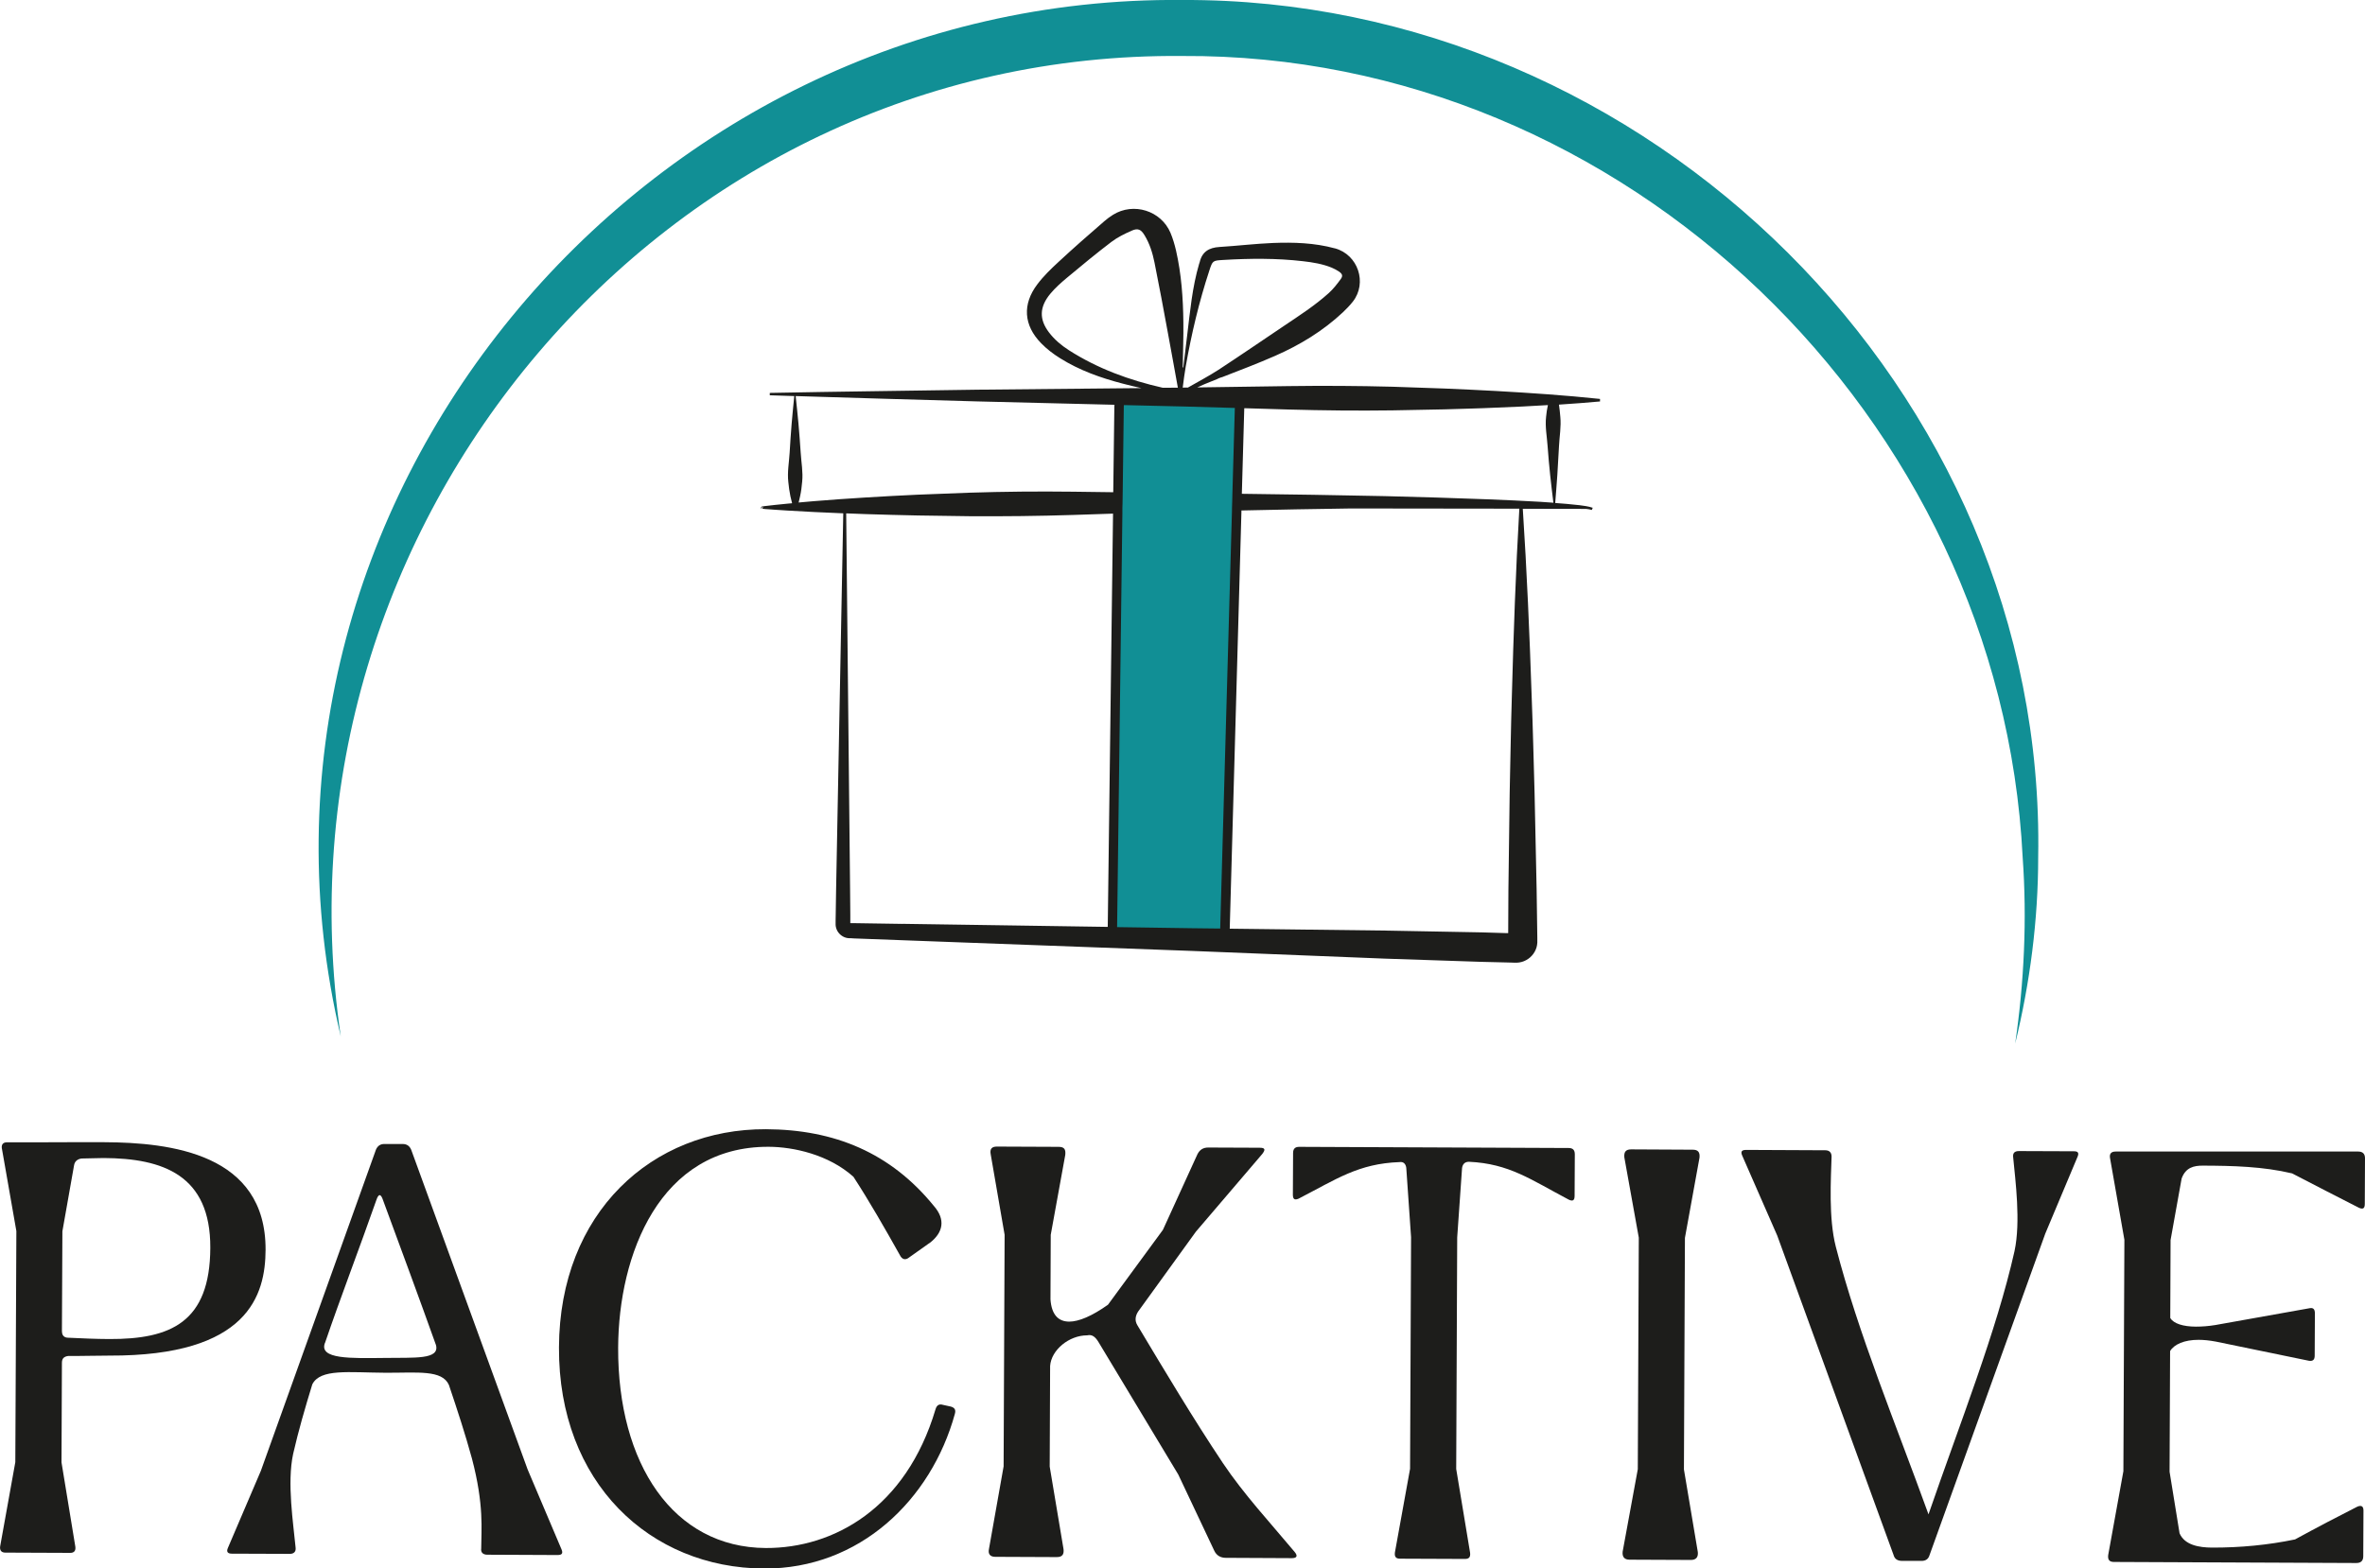 <svg viewBox="0 0 448.02 297.21" xmlns="http://www.w3.org/2000/svg" data-name="Ebene 1" id="Ebene_1">
  <defs>
    <style>
      .cls-1 {
        fill: #118f95;
      }

      .cls-1, .cls-2 {
        stroke-width: 0px;
      }

      .cls-2 {
        fill: #1d1d1b;
      }
    </style>
  </defs>
  <polygon points="211.56 75.7 211.11 178.39 231.94 178.47 234.95 75.8 211.56 75.7" class="cls-1"></polygon>
  <g>
    <path d="m11.74,252.31c0,.75.43,1.18,1.18,1.18,2.59.12,5.18.24,7.76.25,11.64.05,19.1-3.15,19.16-17.28.06-13.8-8.98-16.97-20.2-17.02-1.51,0-2.91.09-4.2.09-.76.11-1.29.53-1.41,1.29l-2.21,12.5-.09,18.98ZM.35,217.64c-.11-.76.22-1.18.98-1.18,6.15.03,12.18-.05,18.33-.02,12.73.05,30.72,2.18,30.65,20.4-.04,8.52-3.21,20.15-29.63,20.04-2.59,0-5.18.09-7.76.07-.76.11-1.19.43-1.19,1.29l-.08,18.87,2.62,15.97c.11.76-.22,1.19-.98,1.18l-12.29-.05c-.75,0-1.08-.44-.97-1.19l2.87-15.95.2-43.78-2.74-15.64Z" class="cls-2"></path>
    <path d="m61.56,254.46c-1.2,3.13,4.84,2.93,11.42,2.86,5.5-.09,10.35.36,9.61-2.44-3.2-8.96-6.72-18.47-10.02-27.43-.43-1.3-.86-1.3-1.29,0-3.17,9.04-6.77,18.41-9.71,27.02m-12.18,24.32l21.83-60.94c.33-.75.87-1.08,1.62-1.07h3.45c.76.01,1.29.34,1.61,1.1l22.06,60.59,6.41,15.12c.32.76.1,1.08-.76,1.08l-13.27-.06c-.86,0-1.29-.44-1.18-1.19.01-3.56.57-8.2-1.76-17.05-1.27-4.64-2.76-9.18-4.36-13.93-1.29-2.91-5.92-2.29-11.96-2.31-7.01-.04-12.4-.82-13.92,2.2-1.42,4.63-2.63,8.83-3.62,13.14-1.21,5.5.05,13.37.46,17.8.1.75-.33,1.18-1.08,1.18l-11-.04c-.76,0-1.08-.33-.75-1.08l6.21-14.53Z" class="cls-2"></path>
    <path d="m176.06,235.56l-3.78,2.68c-.76.64-1.41.43-1.83-.44-2.78-4.97-5.89-10.38-8.78-14.81-4.73-4.23-11.4-5.66-16.04-5.68-20.71-.09-28.45,20.48-28.53,38.05-.09,22,10.41,37.9,27.98,37.98,12.83.05,26.56-7.54,32.14-26.28.22-.75.65-1.08,1.4-.85l1.51.33c.76.22.97.65.75,1.41-4.49,16.26-18.03,29.36-36.14,29.28-21.57-.09-38.97-16.24-38.85-41.91.11-25.55,17.64-41.44,39.21-41.34,12.94.06,23.6,4.42,31.85,14.59,2.15,2.49,1.81,4.97-.89,7.01" class="cls-2"></path>
    <path d="m199.05,234.04l-.05,12.18c.2,2.91,1.49,4.21,3.54,4.22,1.83,0,4.32-1.05,7.35-3.2l10.41-14.19,6.53-14.31c.43-.86,1.08-1.29,2.06-1.29l9.7.04c1.08,0,1.18.33.53,1.18l-12.57,14.72-10.96,15.16c-.54.86-.65,1.72-.12,2.59,5.24,8.75,10.6,17.73,16.16,26.06,3.97,5.94,9.01,11.36,13.62,16.88.64.76.43,1.18-.54,1.18l-12.51-.06c-.97,0-1.73-.44-2.15-1.3l-6.84-14.48-15.1-25.08c-.64-1.08-1.29-1.51-2.15-1.3-3.45-.01-6.81,2.77-7.03,5.79l-.08,19.08,2.62,15.65c.11.97-.22,1.51-1.3,1.5l-11.64-.05c-.98,0-1.4-.55-1.18-1.52l2.77-15.62.19-43.88-2.63-15.22c-.22-1.08.22-1.51,1.19-1.5l11.64.05c1.08,0,1.4.43,1.29,1.52l-2.76,15.19Z" class="cls-2"></path>
    <path d="m267.12,278.33l.19-43.88-.91-13.16c-.11-.76-.53-1.19-1.29-1.08-7.76.29-11.87,3.19-19.11,6.93-.76.32-1.08.1-1.08-.77l.04-7.87c0-.87.43-1.19,1.19-1.18l51,.22c.76,0,1.18.33,1.18,1.19l-.04,7.87c0,.86-.33,1.08-1.08.74-7.21-3.8-11.29-6.84-18.94-7.19-.76,0-1.19.43-1.3,1.18l-.92,13.15-.19,43.88,2.63,15.87c.1.86-.22,1.18-.98,1.18l-12.29-.05c-.76,0-1.08-.33-.97-1.19l2.87-15.84Z" class="cls-2"></path>
    <path d="m310.26,278.41l.19-43.88-2.74-15.22c-.1-1.08.33-1.51,1.3-1.51l11.65.06c.97,0,1.4.43,1.29,1.51l-2.76,15.2-.19,43.88,2.63,15.65c.1.97-.33,1.5-1.3,1.5l-11.65-.05c-.97,0-1.39-.55-1.29-1.52l2.87-15.62Z" class="cls-2"></path>
    <path d="m336.66,234.1l-6.62-15.12c-.33-.76-.11-1.08.76-1.08l14.99.07c.76,0,1.18.43,1.18,1.19-.12,4.2-.59,11.64.79,17.04,4.25,16.52,11.4,33.69,17.57,50.76,6.01-17.44,12.88-34.67,16.29-49.86,1.21-5.6.17-13.37-.25-17.8-.1-.75.22-1.18,1.08-1.18l10.46.04c.76,0,.97.33.64,1.08l-6.1,14.53-21.93,60.94c-.22.75-.77,1.08-1.52,1.07h-3.67c-.86-.01-1.4-.34-1.61-1.1l-22.06-60.59Z" class="cls-2"></path>
    <path d="m402.25,278.81l.19-43.88-2.73-15.54c-.11-.76.22-1.18,1.08-1.18h45.94c.86,0,1.29.43,1.29,1.29l-.04,8.62c0,.87-.33,1.08-1.08.76-4.09-2.07-8.28-4.25-12.69-6.53-5.5-1.31-11.21-1.45-16.93-1.47-1.62,0-3.24.31-4,2.46l-2.09,11.64-.06,14.77c.64,1.08,2.47,1.63,4.85,1.64,1.18,0,2.37-.09,3.67-.3l17.7-3.16c.87-.21,1.18.12,1.18.98l-.04,7.98c0,.76-.33,1.08-1.08.97l-17.67-3.64c-1.19-.22-2.27-.33-3.24-.33-2.69-.01-4.64.85-5.4,2.13l-.1,22.86,1.89,11.66c.96,2.27,3.76,2.71,6.13,2.72,5.29.02,10.68-.49,15.75-1.55,4.11-2.25,8-4.28,11.78-6.2.76-.33,1.19-.11,1.18.76l-.04,8.62c0,.86-.44,1.29-1.3,1.29l-45.94-.2c-.87,0-1.18-.44-1.08-1.3l2.87-15.84Z" class="cls-2"></path>
    <path d="m286.4,131.98c-.19,6.1-.27,12.2-.41,18.3l-.24,18.31-.04,8.23h-.38s-4.57-.14-4.57-.14l-18.3-.34-29.5-.36,2.22-79.25c6.9-.15,13.82-.29,20.73-.38l31.91.04c-.69,11.87-1.1,23.73-1.42,35.59m-115.47,43.09l-9.15-.14h-.58s-.12-.01-.12-.01v-1.62s-.04-4.58-.04-4.58l-.74-71.44c1.23.05,2.46.09,3.7.14,3.29.13,6.56.17,9.84.26l9.83.14c6.56.04,13.11-.03,19.67-.24,2.51-.09,5.01-.17,7.51-.25l-1,78.31-20.62-.31-18.3-.27Zm-9.84,0h0s0-.03,0-.03c0,0,0,0,0,.01h0Zm41.38-108.72c-1.42-.91-2.72-2-3.76-3.37-1.87-2.47-1.83-4.81.28-7.34.92-1.1,2.01-2.07,3.11-2.99,2.78-2.32,5.57-4.63,8.45-6.82,1.16-.88,2.52-1.54,3.86-2.13,1.16-.51,1.75-.22,2.41.88.97,1.59,1.52,3.36,1.88,5.15.89,4.39,1.7,8.79,2.51,13.19.66,3.52,1.28,7.03,1.92,10.54l-2.85.02c-6.31-1.43-12.32-3.61-17.83-7.14m22.17,3.11c1.08-6.17,2.52-12.25,4.48-18.21.61-1.85.63-1.86,2.59-1.98,5.06-.3,10.13-.35,15.18.24,1.83.21,3.68.51,5.41,1.22.49.2.96.46,1.39.75.62.43.75.81.33,1.39-.69.95-1.42,1.89-2.28,2.67-2.63,2.37-5.6,4.28-8.53,6.25-4.12,2.77-8.22,5.58-12.37,8.3-1.88,1.21-3.85,2.25-5.79,3.36h-.58s-.4.01-.4.01c.19-1.44.34-2.72.57-4m57.39,25.17c-6.56-.25-13.12-.45-19.68-.61-9.02-.19-18.06-.33-27.08-.44l.46-16.22,8.39.25c6.56.18,13.11.25,19.67.16l9.83-.19c3.28-.11,6.56-.17,9.84-.33,3.27-.12,6.53-.27,9.79-.48h0c-.17.74-.27,1.46-.34,2.19-.22,1.86.15,3.71.28,5.56.13,1.84.3,3.69.49,5.53.2,1.74.38,3.48.61,5.22-.81-.06-1.62-.12-2.43-.17-3.28-.19-6.56-.34-9.84-.47m-70.9-17.72l-.21,16.37-7.61-.1c-6.56-.08-13.12-.02-19.67.19l-9.84.38c-3.28.17-6.55.31-9.83.53-3.28.19-6.56.44-9.83.7l-2.82.25c.11-.4.2-.79.28-1.2.2-.91.31-1.83.39-2.74.19-1.83-.17-3.66-.28-5.5-.12-1.83-.26-3.66-.42-5.49-.18-1.75-.33-3.5-.53-5.24,11.45.38,22.91.67,34.37,1.01l26.02.64c-.01.07-.01.14-.01.2m22.27,19.86l-2.23,79.19-5.33-.06-14.2-.21,1-78.39v-1s.03-.99.03-.99l.03-2,.21-16.36c0-.06.01-.13.05-.18l11.49.27,9.49.27-.46,16.25-.04,1.61-.04,1.15v.46Zm69.72-20.73v-.44c-6.54-.69-13.1-1.13-19.65-1.5-3.28-.2-6.56-.31-9.83-.47l-9.83-.34c-6.55-.17-13.11-.21-19.67-.12l-17.31.25c.92-.44,1.85-.82,2.79-1.19.3-.12.61-.25.92-.37.27-.14.56-.27.84-.35.06-.01.1-.02.14-.03,3.37-1.31,6.75-2.59,10.05-4.04,4.72-2.07,9.09-4.73,12.86-8.27.66-.63,1.3-1.29,1.86-2,2.79-3.56.99-8.9-3.37-10.1-.03,0-.04-.01-.07-.01-3.84-1.04-7.76-1.16-11.69-1.01-3.39.14-6.77.55-10.15.76-1.96.12-3.28.91-3.73,2.89-.03.11-.07.22-.11.32-1.3,4.43-1.71,9-2.26,13.54-.25,2.04-.5,4.09-.74,6.13-.09-.07-.1-.12-.1-.17.04-2.8.16-5.62.12-8.42-.05-4.58-.37-9.14-1.39-13.62-.27-1.15-.6-2.28-1.05-3.35-1.78-4.21-7.01-5.84-10.89-3.42-.58.36-1.13.77-1.65,1.22-2.93,2.52-5.83,5.08-8.67,7.71-1.43,1.32-2.86,2.7-4.02,4.25-2.86,3.78-2.59,7.76.72,11.15,1.05,1.09,2.3,2.04,3.6,2.85,3.65,2.29,7.67,3.72,11.82,4.8,1.18.32,2.37.59,3.57.86l-31.06.3c-13.12.21-26.23.35-39.33.61v.45c1.55.05,3.08.1,4.64.15-.2,1.76-.33,3.5-.5,5.26-.15,1.83-.27,3.66-.38,5.5-.11,1.83-.46,3.66-.25,5.5.09.92.21,1.83.4,2.74.09.43.2.87.32,1.31l-.81.07-2.46.25-1.23.14-.61.07-.31.04-.15.03h-.09s-.04.01-.04.01c.19-.2-.4.22-.13.43l.11-.2.09-.2c.08.05.1.12.09.19-.1,0-.16,0-.18,0h.18c-.01.09-.08.17-.13.23h.26s.3.04.3.04l.62.04,1.23.09,2.46.16,4.93.27c1.86.09,3.71.17,5.56.25l-1.36,71.45-.07,4.58-.02,1.15v.56s0,.23,0,.23c0,.09.02.2.03.3.04.2.09.4.17.59.31.74.97,1.34,1.76,1.56.2.05.39.09.59.09h.32s.56.04.56.04l9.15.34,18.29.68,36.58,1.35,36.58,1.46,18.29.61,4.57.11,1.15.03.57.02h.46c.3-.01.61-.07.9-.14,1.19-.33,2.19-1.21,2.66-2.34.12-.28.21-.58.25-.87.03-.15.05-.31.05-.46v-.23s0-.08,0-.08v-.57s-.13-9.15-.13-9.15l-.39-18.31c-.18-6.1-.31-12.2-.55-18.3-.4-11.85-.91-23.71-1.68-35.56l12,.02c.38.04.74.1,1.08.2l.08-.21.09-.2c-.85-.3-1.65-.37-2.48-.49-.82-.1-1.64-.18-2.46-.25-.72-.06-1.44-.12-2.17-.17.16-1.76.26-3.52.4-5.27.12-1.84.22-3.69.32-5.53.09-1.84.43-3.68.25-5.5-.06-.79-.15-1.58-.26-2.34,2.6-.17,5.19-.36,7.79-.6" class="cls-2"></path>
    <path d="m64.55,196.38C40.76,95.8,121.41-1.02,224.01,0c88.06-.39,163.7,73.97,162.1,162.4,0,11.95-1.55,23.85-4.36,35.36,1.7-11.68,2.26-23.53,1.42-35.28-4.13-83.4-75.53-152.38-159.21-151.87-98.52-.88-173.65,88.95-159.41,185.76" class="cls-1"></path>
  </g>
</svg>